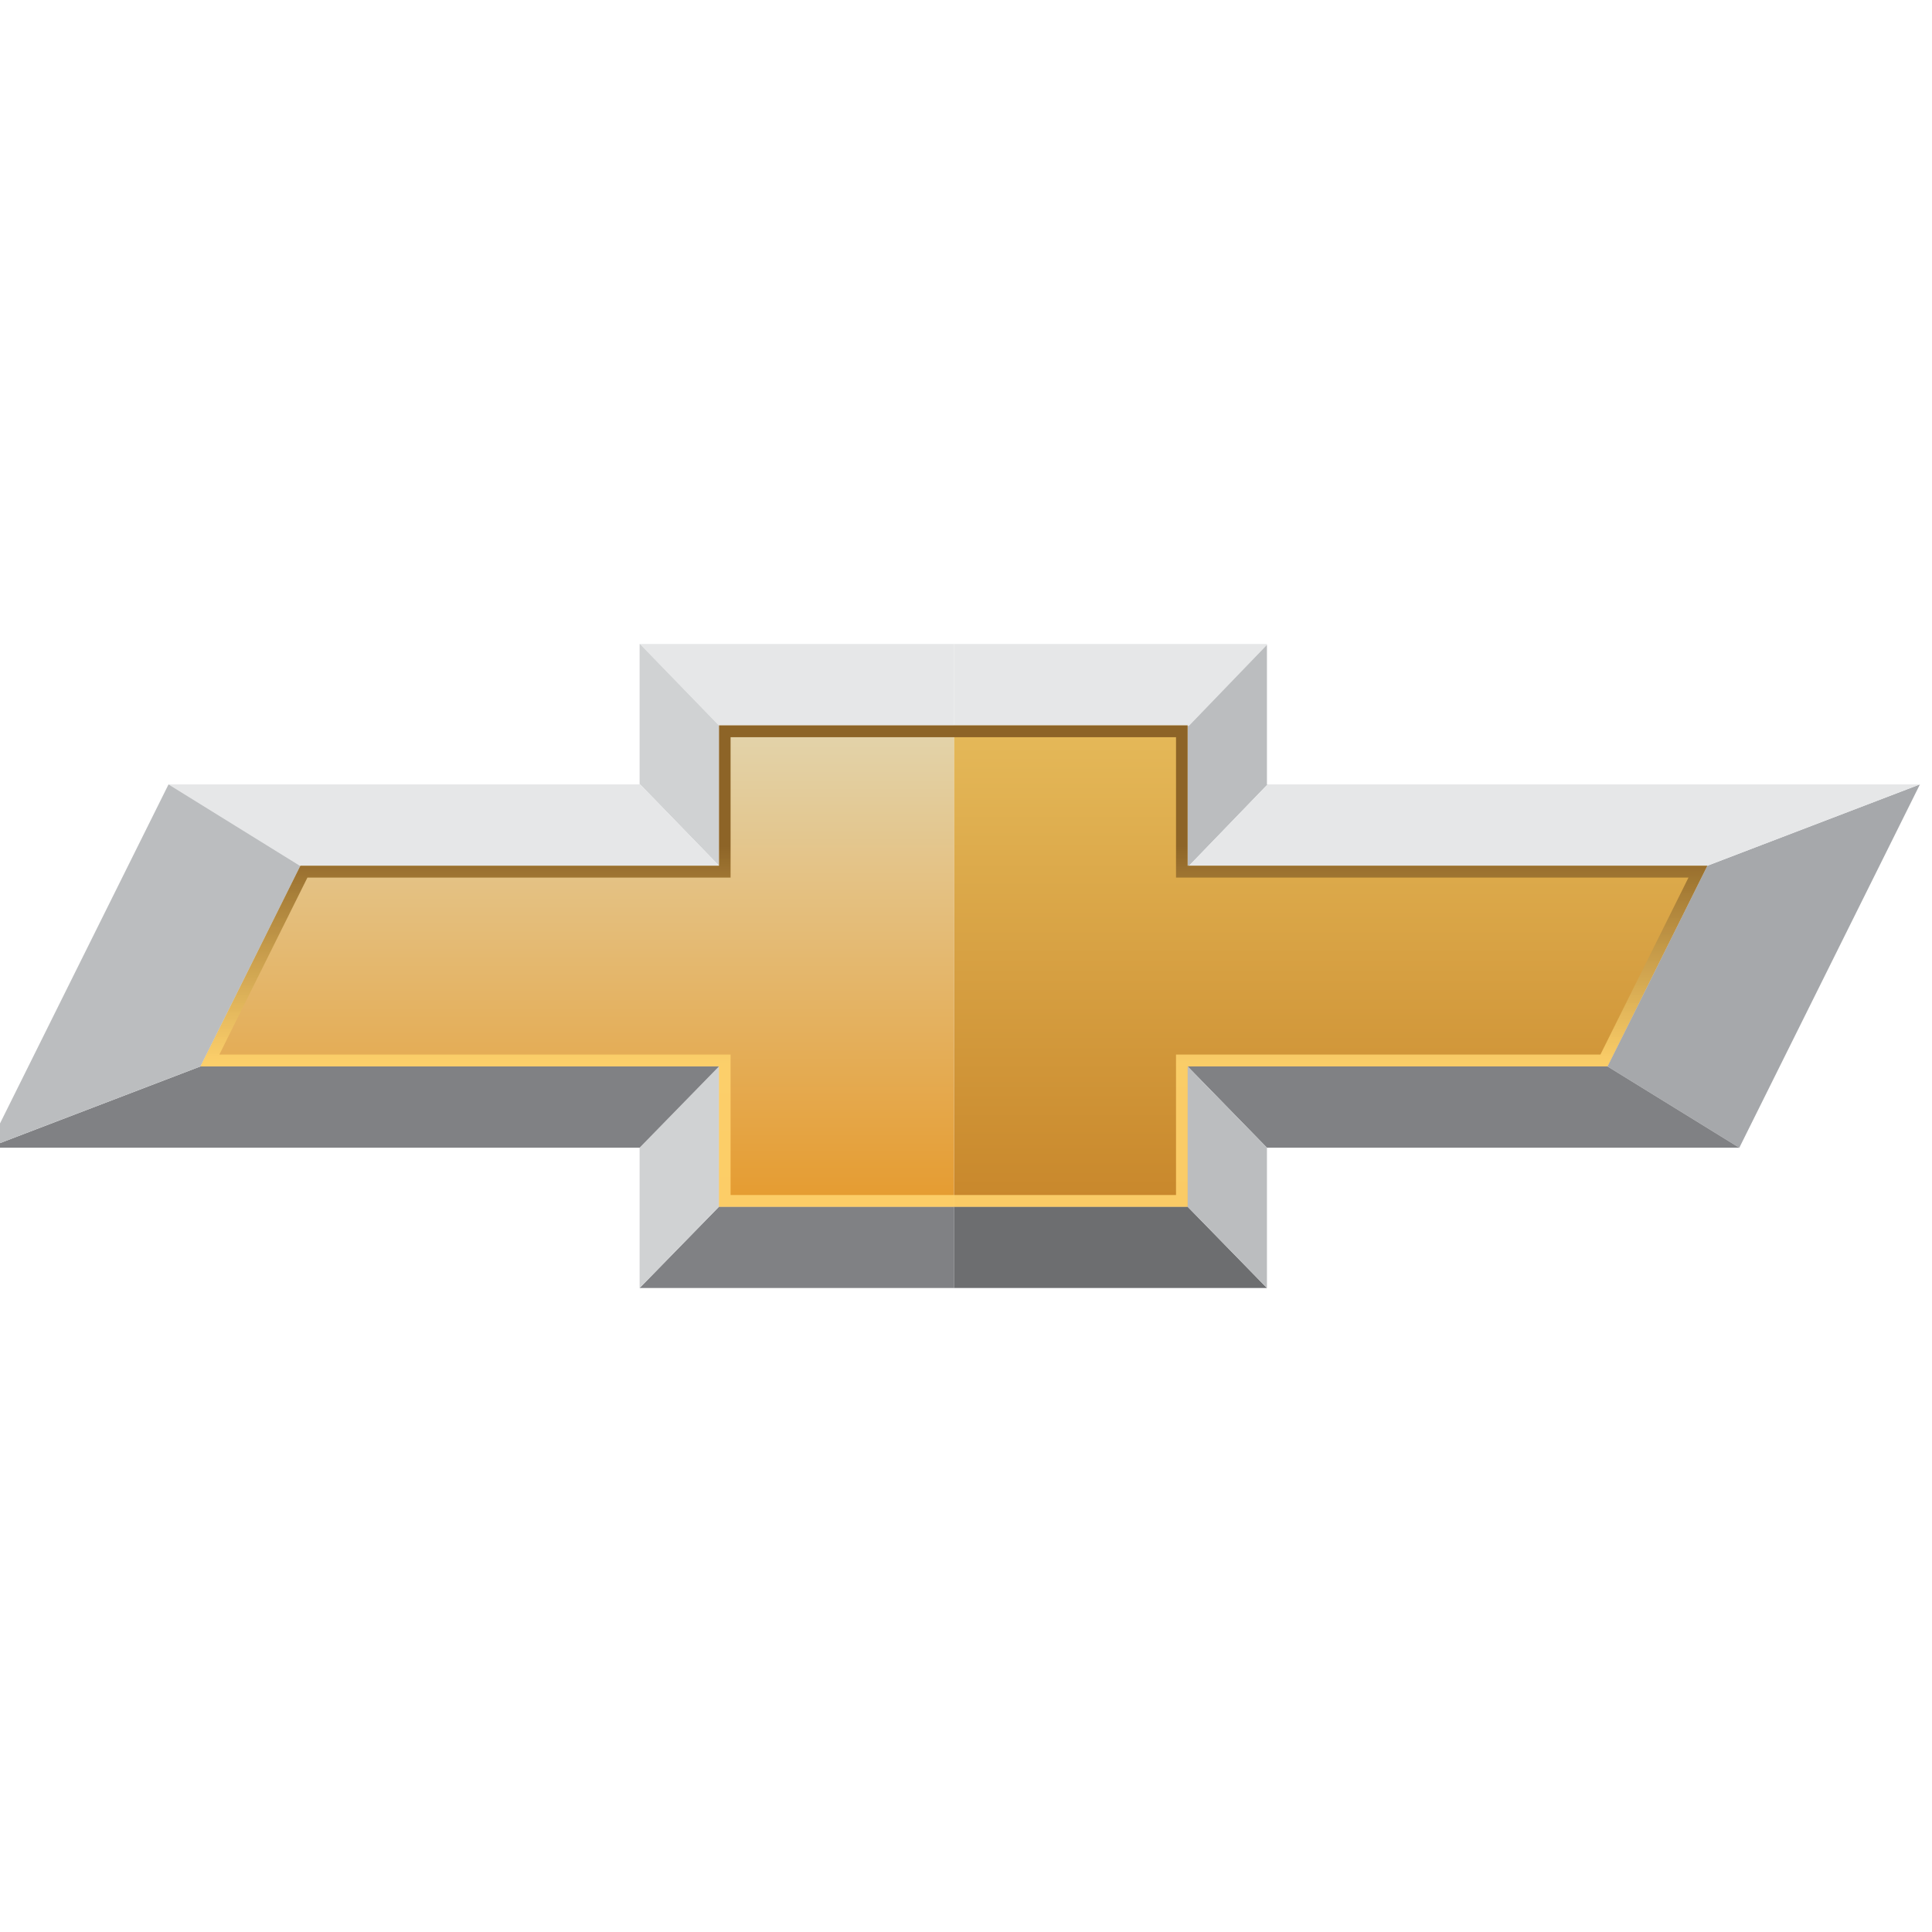 <svg width="48" height="48" viewBox="0 0 48 48" fill="none" xmlns="http://www.w3.org/2000/svg">
<g clip-path="url(#clip0_30_17170)">
<g clip-path="url(#clip1_30_17170)">
<path d="M23.7 18.021H29.505V18.033V21.509H29.542H42.418L39.937 26.494H29.505V29.98H23.7V18.021Z" fill="url(#paint0_linear_30_17170)"/>
<path d="M17.864 18.027V18.021H23.7V29.98H17.864V26.494H4.982L7.46 21.515L7.463 21.509H17.864V18.027Z" fill="url(#paint1_linear_30_17170)"/>
<path d="M29.505 18.021H23.7V16H31.477V16.021L29.536 18.032H29.505V18.021Z" fill="#E6E7E8"/>
<path d="M23.7 16V18.021H17.864V18.026L15.9 16H23.7Z" fill="#E6E7E8"/>
<path d="M17.864 18.026V21.509L15.9 19.485H15.891V16H15.9L17.864 18.026Z" fill="#D0D2D3"/>
<path d="M31.477 16.021V19.488H31.494L29.542 21.509H29.505V18.033H29.537L31.477 16.021Z" fill="#BBBDBF"/>
<path d="M23.7 29.979V32H15.891L17.864 29.979H23.7Z" fill="#808184"/>
<path d="M23.7 32V29.979H29.505L31.477 32H23.7Z" fill="#6D6E70"/>
<path d="M47.7 19.488L43.213 28.515L39.937 26.494L42.418 21.509L47.7 19.488Z" fill="#A6A8AB"/>
<path d="M47.7 19.488L42.418 21.509H29.542L31.494 19.488H47.7Z" fill="#E6E7E8"/>
<path d="M43.213 28.515H31.477L29.505 26.494H39.937L43.213 28.515Z" fill="#808184"/>
<path d="M31.477 28.515V32L29.505 29.98V26.494L31.477 28.515Z" fill="#BBBDBF"/>
<path d="M17.864 26.494V29.98L15.891 32V28.515L17.864 26.494Z" fill="#D0D2D3"/>
<path d="M15.9 19.485L17.864 21.509H7.463L7.46 21.515L4.187 19.488H15.892V19.485H15.9Z" fill="#E6E7E8"/>
<path d="M17.864 26.494L15.891 28.515H-0.3L4.982 26.494H17.864Z" fill="#808184"/>
<path d="M7.46 21.515L4.982 26.494L-0.3 28.515L4.187 19.488L7.46 21.515Z" fill="#BBBDBF"/>
<path d="M29.218 18.315V21.803H41.95L39.762 26.2H29.218V29.689H18.151V26.2H5.45L7.638 21.803H18.151V18.315H29.218ZM29.505 18.021H17.864V21.509H7.463L4.982 26.494H17.864V29.983H29.505V26.494H39.937L42.418 21.509H29.505V18.021Z" fill="url(#paint2_linear_30_17170)"/>
</g>
</g>
<defs>
<linearGradient id="paint0_linear_30_17170" x1="33.059" y1="18.021" x2="33.059" y2="29.98" gradientUnits="userSpaceOnUse">
<stop stop-color="#E5B959"/>
<stop offset="1" stop-color="#C8872B"/>
</linearGradient>
<linearGradient id="paint1_linear_30_17170" x1="14.341" y1="18.021" x2="14.341" y2="29.98" gradientUnits="userSpaceOnUse">
<stop stop-color="#E3D4AC"/>
<stop offset="1" stop-color="#E59B2F"/>
</linearGradient>
<linearGradient id="paint2_linear_30_17170" x1="23.7" y1="18.021" x2="23.7" y2="29.98" gradientUnits="userSpaceOnUse">
<stop offset="0.25" stop-color="#8D6427"/>
<stop offset="0.7" stop-color="#FFD36D" stop-opacity="0.9"/>
</linearGradient>
<clipPath id="clip0_30_17170">
<rect width="48" height="48" fill="white"/>
</clipPath>
<clipPath id="clip1_30_17170">
<rect width="48" height="16" fill="white" transform="translate(-0.3 16)"/>
</clipPath>
</defs>
</svg>
